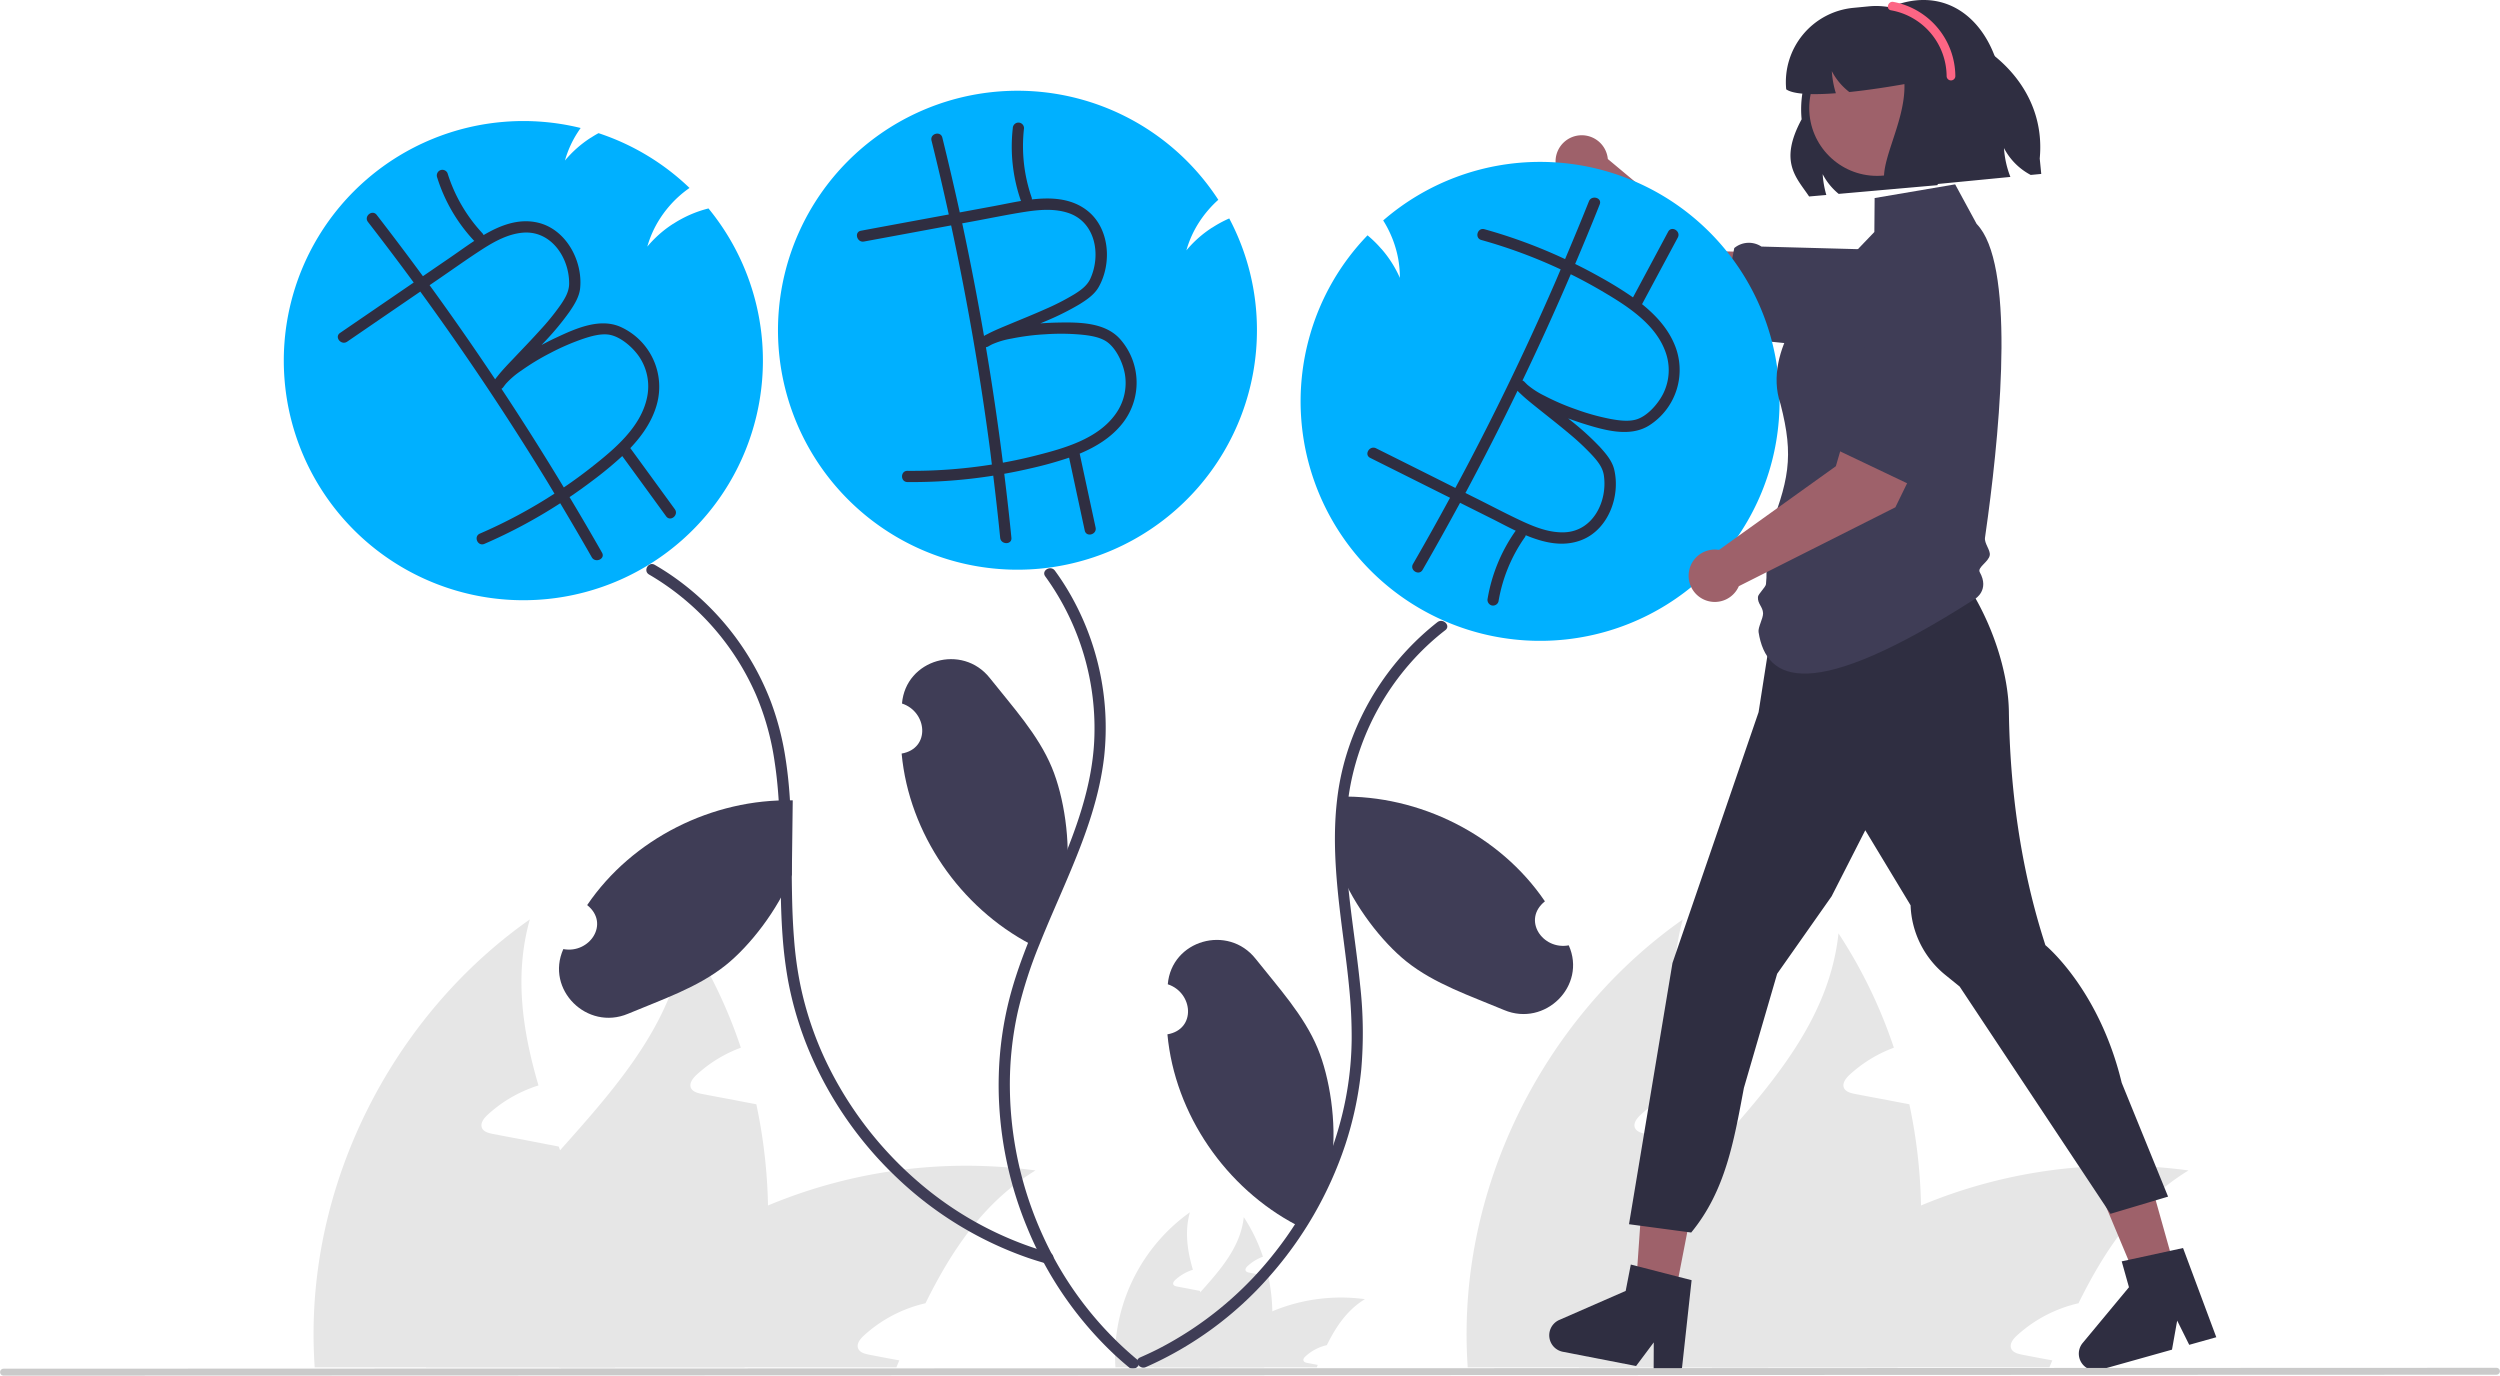 <svg height="473.286" viewBox="0 0 860.131 473.286" width="860.131" xmlns="http://www.w3.org/2000/svg"><g transform="translate(-169.934 -213.357)"><path d="m821.557 317.825a16.215 16.215 0 0 0 -15.722-16.725l-44.768-1.337-37.956-31.693a9.011 9.011 0 1 0 -10.371 9.734l39.786 45.327 49.6 10.066a16.215 16.215 0 0 0 19.431-15.373z" fill="#9e616a"/><path d="m760.75 329.04 5.862-30.344.192-.148a7.851 7.851 0 0 1 8.827-.56l.34.2 39.527 1.065 4.627 2.723 2.67-.652c8.073-1.97 16.23-3.306 21.205.227 2.812 1.995 4.405 5.317 4.874 10.151a23.258 23.258 0 0 1 -26.029 25.324l-1.988-.27-6.511-2.63-10.069 1.196-6.025-2.476z" fill="#3f3d56"/><path d="m607.684 664.513a59.481 59.481 0 0 1 -2.576 18.611c-.064.219-.142.438-.219.657h-37.918a34.03 34.03 0 0 1 2.563-7.728c3.155-6.698 8.307-12.429 13.395-18.122 7.007-7.844 13.846-15.623 14.928-25.824a58.582 58.582 0 0 1 6.594 13.614 16.001 16.001 0 0 0 -5.294 3.246c-.425.399-.876.979-.657 1.533.206.464.773.618 1.275.721 1.211.232 2.421.464 3.632.683.953.193 1.919.373 2.885.554a63.244 63.244 0 0 1 1.391 12.055z" fill="#e6e6e6"/><path d="m639.536 660.34c-6.079 3.696-9.943 9.415-13.099 15.816a16.178 16.178 0 0 0 -7.354 3.864c-.438.399-.889.979-.657 1.533.193.464.773.618 1.275.721 1.198.232 2.421.464 3.619.683-.116.271-.232.554-.348.824h-40.185a56.823 56.823 0 0 1 6.041-6.904c.477-.477.966-.927 1.468-1.391a60.103 60.103 0 0 1 17.388-10.974 61.169 61.169 0 0 1 31.852-4.173z" fill="#e6e6e6"/><path d="m589.485 683.781h-35.78a58.122 58.122 0 0 1 .052-8.604 61.525 61.525 0 0 1 25.566-44.732c-1.855 6.607-.902 13.176 1.03 19.771-.27.09-.541.167-.786.27a16.003 16.003 0 0 0 -5.294 3.246c-.425.399-.876.979-.657 1.533.193.464.773.618 1.275.721 1.211.232 2.421.464 3.619.683.966.193 1.932.373 2.898.567.451.077.902.167 1.352.258.064.155.103.296.167.438 2.267 6.247 4.74 12.545 5.899 18.946a44.224 44.224 0 0 1 .593 4.856c.039.683.064 1.365.064 2.048z" fill="#e6e6e6"/><path d="m434.166 628.11a171.856 171.856 0 0 1 -7.443 53.773c-.186.633-.41 1.265-.633 1.898h-109.555a98.322 98.322 0 0 1 7.406-22.328c9.117-19.351 24.002-35.911 38.701-52.359 20.244-22.663 40.004-45.139 43.13-74.612a169.258 169.258 0 0 1 19.053 39.334 46.231 46.231 0 0 0 -15.294 9.378c-1.228 1.154-2.531 2.828-1.898 4.428.595 1.34 2.233 1.786 3.684 2.084 3.498.67 6.996 1.34 10.494 1.972 2.754.558 5.545 1.079 8.336 1.6a182.729 182.729 0 0 1 4.019 34.831z" fill="#e6e6e6"/><path d="m526.193 616.053c-17.565 10.68-28.729 27.203-37.846 45.697a46.743 46.743 0 0 0 -21.249 11.164c-1.265 1.154-2.568 2.828-1.898 4.428.558 1.34 2.233 1.786 3.684 2.084 3.461.67 6.996 1.34 10.457 1.972-.335.782-.67 1.6-1.005 2.382h-116.105a164.175 164.175 0 0 1 17.453-19.946c1.377-1.377 2.791-2.679 4.242-4.019a173.653 173.653 0 0 1 50.238-31.706 176.734 176.734 0 0 1 92.028-12.057z" fill="#e6e6e6"/><path d="m381.584 683.781h-103.378a167.932 167.932 0 0 1 .149-24.858c4.131-51.094 31.929-99.768 73.868-129.241-5.359 19.09-2.605 38.069 2.977 57.122-.781.261-1.563.484-2.27.781a46.236 46.236 0 0 0 -15.294 9.378c-1.228 1.154-2.53 2.828-1.898 4.428.558 1.34 2.233 1.786 3.684 2.084 3.498.67 6.996 1.34 10.457 1.972 2.791.558 5.582 1.079 8.373 1.637 1.302.223 2.605.484 3.907.744.186.447.298.856.484 1.265 6.55 18.048 13.694 36.245 17.044 54.74a127.778 127.778 0 0 1 1.712 14.029c.112 1.972.186 3.945.186 5.917z" fill="#e6e6e6"/><path d="m830.864 628.11a171.856 171.856 0 0 1 -7.443 53.773c-.186.633-.41 1.265-.633 1.898h-109.555a98.322 98.322 0 0 1 7.406-22.328c9.117-19.351 24.002-35.911 38.701-52.359 20.244-22.663 40.004-45.139 43.13-74.612a169.258 169.258 0 0 1 19.053 39.334 46.231 46.231 0 0 0 -15.294 9.378c-1.228 1.154-2.531 2.828-1.898 4.428.595 1.34 2.233 1.786 3.684 2.084 3.498.67 6.996 1.34 10.494 1.972 2.754.558 5.545 1.079 8.336 1.6a182.729 182.729 0 0 1 4.019 34.831z" fill="#e6e6e6"/><path d="m922.892 616.053c-17.565 10.68-28.729 27.203-37.846 45.697a46.743 46.743 0 0 0 -21.249 11.164c-1.265 1.154-2.568 2.828-1.898 4.428.558 1.34 2.233 1.786 3.684 2.084 3.461.67 6.996 1.34 10.457 1.972-.335.782-.67 1.6-1.005 2.382h-116.105a164.175 164.175 0 0 1 17.453-19.946c1.377-1.377 2.791-2.679 4.242-4.019a173.653 173.653 0 0 1 50.238-31.706 176.734 176.734 0 0 1 92.028-12.057z" fill="#e6e6e6"/><path d="m778.282 683.781h-103.378a167.932 167.932 0 0 1 .149-24.858c4.131-51.094 31.929-99.768 73.868-129.241-5.359 19.09-2.605 38.069 2.977 57.122-.781.261-1.563.484-2.27.781a46.236 46.236 0 0 0 -15.294 9.378c-1.228 1.154-2.53 2.828-1.898 4.428.558 1.34 2.233 1.786 3.684 2.084 3.498.67 6.996 1.34 10.457 1.972 2.791.558 5.582 1.079 8.373 1.637 1.302.223 2.605.484 3.907.744.186.447.298.856.484 1.265 6.55 18.048 13.694 36.245 17.044 54.74a127.778 127.778 0 0 1 1.712 14.029c.112 1.972.186 3.945.186 5.917z" fill="#e6e6e6"/><path d="m602.389 327.01a82.393 82.393 0 1 1 -13.292-44.912 36.119 36.119 0 0 0 -3.478 3.542c-.283.322-.567.67-.837 1.005-.399.489-.773.979-1.133 1.481-.425.58-.824 1.172-1.211 1.777a35.624 35.624 0 0 0 -4.328 9.595 39.016 39.016 0 0 1 8.72-7.741 1.178 1.178 0 0 1 .219-.116c.322-.206.644-.412.979-.618a40.574 40.574 0 0 1 4.444-2.344c.129-.051.258-.116.386-.167a81.913 81.913 0 0 1 9.531 38.498z" fill="#00b0ff"/><path d="m558.404 683.832c-1.713-1.417-3.387-2.872-5.023-4.392a124.77 124.77 0 0 1 -30.087-43.83 129.006 129.006 0 0 1 -9.583-42.091c-.193-3.426-.232-6.839-.142-10.252a119.125 119.125 0 0 1 3.671-26.378c2.589-10.02 6.479-19.642 10.549-29.147 2.009-4.701 4.096-9.415 6.105-14.168 6.131-14.451 11.643-29.25 12.493-45.028a89.127 89.127 0 0 0 -16.834-56.89c-1.455-2.009 1.893-3.941 3.336-1.945q2.222 3.033 4.173 6.26a92.442 92.442 0 0 1 12.764 57.663c-1.558 13.691-6.195 26.558-11.476 39.18-2.718 6.543-5.616 13.009-8.346 19.513-.824 1.958-1.636 3.916-2.421 5.899a154.123 154.123 0 0 0 -7.406 22.939 115.695 115.695 0 0 0 -2.795 26.378c.026 2.344.103 4.675.258 7.007a125.642 125.642 0 0 0 11.386 44.59 119.873 119.873 0 0 0 32.122 41.962c1.919 1.584-.837 4.302-2.743 2.73z" fill="#3f3d56"/><path d="m555.236 329.946c-5.281-5.822-14.4-5.744-21.69-5.603-1.893.039-3.8.142-5.693.283.76-.322 1.52-.631 2.267-.953a92.379 92.379 0 0 0 11.064-5.538c2.512-1.546 5.268-3.387 6.749-6.015 4.675-8.256 3.761-20.453-4.083-26.429-5.41-4.134-12.171-4.482-18.895-3.722a1.94 1.94 0 0 0 -.103-.734 53.999 53.999 0 0 1 -2.602-23.776 1.938 1.938 0 0 0 -1.932-1.932 1.972 1.972 0 0 0 -1.932 1.932 56.725 56.725 0 0 0 2.731 24.807c.039.09.077.155.116.232-3.259.541-6.44 1.236-9.389 1.777q-5.854 1.082-11.695 2.164-2.84-12.906-6.002-25.734c-.593-2.409-4.328-1.391-3.722 1.03q3.149 12.674 5.938 25.412-15.108 2.782-30.203 5.59c-2.447.451-1.404 4.173 1.03 3.722q14.992-2.763 29.984-5.551 8.23 38.176 13.356 76.931c.232 1.777.438 3.555.657 5.345a175.213 175.213 0 0 1 -29.031 2.164c-2.499-.026-2.499 3.838 0 3.864a178.393 178.393 0 0 0 29.508-2.202c.863 7.11 1.674 14.232 2.383 21.368.245 2.447 4.109 2.473 3.864 0-.721-7.342-1.558-14.683-2.46-22.012 3.194-.567 6.376-1.224 9.518-1.971a130.029 130.029 0 0 0 12.79-3.581q2.685 12.539 5.384 25.077c.528 2.421 4.25 1.391 3.735-1.03q-2.743-12.712-5.474-25.425c5.474-2.293 10.536-5.371 14.284-9.879a22.616 22.616 0 0 0 -.451-29.611zm-54.147-39.283c-.039-.155-.077-.309-.103-.464 1.352-.245 2.705-.502 4.057-.747 5.925-1.095 11.837-2.331 17.787-3.246 4.83-.734 10.008-1.146 14.709.438 9.325 3.143 11.244 14.4 7.548 22.553-1.108 2.434-3.246 3.98-5.564 5.422a83.834 83.834 0 0 1 -10.046 5.139c-4.057 1.816-8.179 3.465-12.287 5.178-2.524 1.056-5.126 2.099-7.56 3.387a12.224 12.224 0 0 0 -1.146.618q-3.323-19.204-7.393-38.279zm52.666 65.133c-6.054 8.526-17.529 11.759-27.125 14.206-3.851.992-7.728 1.829-11.643 2.537q-2.512-19.938-5.847-39.734a1.948 1.948 0 0 0 .863-.283c.399-.245.799-.451 1.211-.67a28.211 28.211 0 0 1 6.685-1.996 80.383 80.383 0 0 1 11.772-1.494 78.019 78.019 0 0 1 12.146.116c2.795.27 5.899.708 8.282 2.061 3.49 1.971 6.028 7.148 6.813 11.296a18.205 18.205 0 0 1 -3.156 13.962z" fill="#2f2e41"/><path d="m529.991 648.091q-3.149-.869-6.234-1.919a124.582 124.582 0 0 1 -44.976-27.37 129.034 129.034 0 0 1 -30.087-42.98 119.05 119.05 0 0 1 -7.664-25.335 146.064 146.064 0 0 1 -1.842-14.941c-.451-6.092-.605-12.223-.683-18.328-.167-13.833.051-27.975-2.048-41.679a91.965 91.965 0 0 0 -6.401-23.094 89.18 89.18 0 0 0 -36.811-41.422c-2.151-1.249-.206-4.585 1.945-3.336 1.996 1.159 3.954 2.383 5.86 3.696a93.086 93.086 0 0 1 34.132 43.469 97.42 97.42 0 0 1 5.075 19.822c2.331 15.082 1.893 30.641 2.164 45.852.09 5.178.271 10.368.683 15.546a126.511 126.511 0 0 0 2.28 16.589 116.535 116.535 0 0 0 8.256 24.819 126.618 126.618 0 0 0 31.491 41.872 118.866 118.866 0 0 0 45.878 25.013c2.396.67 1.378 4.405-1.018 3.722z" fill="#3f3d56"/><path d="m383.419 412.789a82.431 82.431 0 1 1 -13.704-155.395c-.373.515-.734 1.056-1.082 1.597a35.624 35.624 0 0 0 -4.328 9.595 39.016 39.016 0 0 1 8.72-7.741 1.178 1.178 0 0 1 .219-.116c.322-.206.644-.412.979-.618.541-.335 1.082-.644 1.636-.94a82.45 82.45 0 0 1 31.311 18.856 35.041 35.041 0 0 0 -3.542 2.782 36.12 36.12 0 0 0 -3.478 3.542c-.283.322-.567.67-.837 1.005-.399.489-.773.979-1.133 1.481-.039.064-.09.116-.129.18-.373.515-.734 1.056-1.082 1.597a35.624 35.624 0 0 0 -4.328 9.595 39.016 39.016 0 0 1 8.72-7.741 1.178 1.178 0 0 1 .219-.116c.322-.206.644-.412.979-.618.541-.335 1.082-.644 1.636-.94.914-.502 1.855-.966 2.808-1.404.129-.051.258-.116.386-.167a39.896 39.896 0 0 1 6.298-2.151 82.486 82.486 0 0 1 -30.268 127.716z" fill="#00b0ff"/><path d="m402.108 388.549q-7.651-10.51-15.314-21.02c4.083-4.315 7.457-9.183 9.067-14.825a22.616 22.616 0 0 0 -12.429-26.88c-7.187-3.181-15.482.58-22.089 3.671-1.726.799-3.413 1.661-5.087 2.563.554-.593 1.133-1.185 1.687-1.79a93.013 93.013 0 0 0 7.857-9.557c1.674-2.421 3.452-5.229 3.735-8.23.927-9.428-4.856-20.208-14.451-22.501-6.607-1.584-12.944.824-18.779 4.263a1.943 1.943 0 0 0 -.386-.631 53.907 53.907 0 0 1 -12.017-20.685 1.938 1.938 0 0 0 -2.55-.979 1.969 1.969 0 0 0 -.979 2.55 56.584 56.584 0 0 0 12.545 21.561 2.346 2.346 0 0 0 .206.167c-2.756 1.816-5.397 3.735-7.87 5.435q-4.907 3.362-9.814 6.723-7.825-10.645-15.907-21.097c-1.533-1.958-4.521.489-2.988 2.447q7.998 10.317 15.726 20.827-12.674 8.675-25.347 17.349c-2.048 1.404.399 4.392 2.447 3.001q12.577-8.617 25.167-17.233 22.99 31.549 43.392 64.901c.94 1.533 1.842 3.078 2.769 4.611a173.618 173.618 0 0 1 -25.669 13.756c-2.28.992-.721 4.521 1.571 3.529a178.074 178.074 0 0 0 26.082-13.975c3.671 6.157 7.303 12.339 10.845 18.573 1.211 2.138 4.766.593 3.529-1.571q-5.468-9.621-11.167-19.114 4.019-2.724 7.908-5.667a131.976 131.976 0 0 0 10.227-8.449q7.554 10.355 15.095 20.724c1.455 2.009 4.444-.438 2.988-2.447zm-61.823-44.693q-10.819-16.229-22.269-31.993c-.09-.129-.193-.258-.283-.373 1.133-.786 2.267-1.558 3.413-2.344 4.959-3.4 9.866-6.916 14.941-10.175 4.109-2.627 8.681-5.1 13.614-5.551 9.802-.914 16.126 8.591 16.048 17.542-.026 2.692-1.352 4.959-2.885 7.213a81.66 81.66 0 0 1 -7.11 8.771c-2.975 3.31-6.066 6.491-9.119 9.724-1.893 1.983-3.838 3.993-5.551 6.157-.283.335-.541.67-.799 1.03zm33.243 30.177c-3.117 2.46-6.337 4.804-9.608 7.032q-10.375-17.195-21.458-33.951a1.844 1.844 0 0 0 .67-.605c.27-.374.554-.734.837-1.095a28.383 28.383 0 0 1 5.294-4.534 80.717 80.717 0 0 1 10.162-6.144 79.826 79.826 0 0 1 11.154-4.817c2.666-.889 5.68-1.739 8.398-1.481 3.993.386 8.411 4.096 10.819 7.573a18.232 18.232 0 0 1 2.769 14.039c-2.087 10.252-11.257 17.851-19.036 23.982z" fill="#2f2e41"/><path d="m620.619 328.679a82.393 82.393 0 1 0 25.204-39.478 36.12 36.12 0 0 1 2.361 4.366c.183.388.359.8.526 1.197.248.581.472 1.155.679 1.737.248.675.468 1.354.671 2.043a35.624 35.624 0 0 1 1.502 10.418 39.016 39.016 0 0 0 -6.236-9.852 1.178 1.178 0 0 0 -.178-.172c-.252-.287-.505-.574-.769-.865a40.575 40.575 0 0 0 -3.621-3.483c-.11-.085-.215-.183-.325-.268a81.913 81.913 0 0 0 -19.815 34.355z" fill="#00b0ff"/><path d="m667.213 430.151q-2.801 2.164-5.422 4.56a89.137 89.137 0 0 0 -27.189 48.557c-.258 1.339-.477 2.692-.67 4.044-2.988 20.84 1.52 41.988 3.722 62.699.077.708.155 1.404.219 2.112a147.03 147.03 0 0 1 .399 29.25 121.704 121.704 0 0 1 -5.5 25.876 130.597 130.597 0 0 1 -26.223 45.414 122.047 122.047 0 0 1 -42.4 31.053c-2.254.979-4.225-2.357-1.945-3.336 2.022-.889 4.031-1.816 6.002-2.808a121.304 121.304 0 0 0 40.314-33.256 124.469 124.469 0 0 0 23.016-46.715 113.639 113.639 0 0 0 3.439-26.339 168.263 168.263 0 0 0 -.85-18.019c-.489-5.229-1.159-10.458-1.829-15.675-2.125-16.357-4.263-32.972-2.305-49.291a87.409 87.409 0 0 1 3.143-15.095 92.58 92.58 0 0 1 31.337-45.762c1.945-1.52 4.701 1.198 2.743 2.731z" fill="#3f3d56"/><path d="m745.87 331.453c-2.344-5.371-6.363-9.724-10.987-13.447q6.144-11.457 12.3-22.913c1.159-2.19-2.125-4.199-3.31-2.022q-6.047 11.302-12.107 22.604a130.14 130.14 0 0 0 -11.296-6.981c-2.821-1.584-5.693-3.104-8.604-4.521 2.898-6.801 5.732-13.627 8.449-20.479.927-2.306-2.795-3.349-3.709-1.069-2.653 6.659-5.41 13.279-8.204 19.874a178.03 178.03 0 0 0 -27.743-10.278c-2.409-.67-3.478 3.04-1.069 3.709a175.691 175.691 0 0 1 27.292 10.111c-.695 1.662-1.391 3.31-2.112 4.959q-15.591 35.799-34.119 70.234-13.64-6.839-27.279-13.64c-2.215-1.108-4.25 2.177-2.022 3.297q13.736 6.858 27.473 13.73-6.221 11.476-12.738 22.772c-1.249 2.164 2.061 4.173 3.297 2.022 4.405-7.638 8.681-15.327 12.893-23.068l10.639 5.319c2.679 1.327 5.538 2.885 8.526 4.302-.064.064-.116.116-.18.193a56.944 56.944 0 0 0 -9.492 23.081 1.998 1.998 0 0 0 1.327 2.396 1.958 1.958 0 0 0 2.396-1.327 53.825 53.825 0 0 1 9.08-22.128 1.837 1.837 0 0 0 .296-.683c6.26 2.602 12.841 4.134 19.191 1.661 9.196-3.568 13.447-15.044 11.244-24.266-.695-2.937-2.846-5.474-4.83-7.651a91.906 91.906 0 0 0 -9.093-8.385c-.631-.515-1.275-1.03-1.919-1.546 1.777.657 3.581 1.288 5.397 1.855 6.968 2.151 15.701 4.753 22.385.618a22.618 22.618 0 0 0 8.629-28.336zm-36.192 30.989a84.801 84.801 0 0 1 8.23 7.728c1.829 2.022 3.452 4.096 3.838 6.749 1.301 8.848-3.658 19.139-13.485 19.577-4.959.219-9.827-1.61-14.258-3.645-5.474-2.524-10.806-5.358-16.203-8.05-1.224-.605-2.46-1.224-3.684-1.842a3.315 3.315 0 0 1 .232-.412q9.196-17.195 17.697-34.737a12.429 12.429 0 0 0 .927.914c1.983 1.906 4.199 3.632 6.324 5.345 3.478 2.782 6.981 5.513 10.381 8.372zm32.47-13.614c-1.906 3.761-5.77 8.037-9.673 8.964-2.666.644-5.77.206-8.526-.309a76.986 76.986 0 0 1 -11.708-3.259 79.808 79.808 0 0 1 -10.896-4.688 28.21 28.21 0 0 1 -5.873-3.774c-.335-.322-.657-.631-.979-.979a2.068 2.068 0 0 0 -.747-.502q8.694-18.103 16.615-36.566 5.351 2.647 10.484 5.654c8.539 5.01 18.676 11.296 22.14 21.162a18.22 18.22 0 0 1 -.837 14.297z" fill="#2f2e41"/><path d="m531.84 477.45c-4.718-11.381-13.56-20.966-21.347-30.805-9.468-11.988-28.954-6.457-30.228 8.756 8.738 2.872 9.872 15.493-.122 17.221 2.552 27.537 20.124 52.931 44.551 65.693l12.081-22.573c1.633-12.852-.796-28.317-4.935-38.292z" fill="#3f3d56"/><path d="m536.769 515.796q.201-.4.404-.799l-.398.744z" fill="#2f2e41"/><path d="m623.287 574.049c-4.718-11.381-13.56-20.966-21.347-30.805-9.468-11.988-28.954-6.457-30.228 8.756 8.738 2.872 9.872 15.493-.122 17.221 2.552 27.537 20.124 52.931 44.551 65.693l12.081-22.573c1.633-12.852-.796-28.317-4.935-38.292z" fill="#3f3d56"/><path d="m653.858 544.188c9.625 7.69 21.996 11.816 33.565 16.674 14.078 5.929 28.474-8.321 22.246-22.259-9.039 1.703-16.125-8.803-8.206-15.14-15.527-22.885-43.174-36.642-70.727-36.028l.316 25.601c4.774 12.043 14.366 24.415 22.805 31.153z" fill="#3f3d56"/><path d="m419.557 545.476c-9.625 7.69-21.996 11.816-33.565 16.674-14.078 5.929-28.474-8.321-22.246-22.259 9.039 1.703 16.125-8.803 8.206-15.14 15.527-22.885 43.174-36.642 70.727-36.028l-.316 25.601c-4.774 12.043-14.366 24.415-22.805 31.153z" fill="#3f3d56"/><path d="m628.216 612.395q.201-.4.404-.799l-.398.744z" fill="#2f2e41"/></g><path d="m615.348 165.172-2.576 9.016 1.288 37.351 54.095-16.744 5.432-35.795z" fill="#9e616a"/><path d="m576.179 446.173-13.391-2.604 3.675-52.891 19.763 3.844z" fill="#9e616a"/><path d="m751.934 653.803-4.487-1.148-14.182-3.65-2.249-.582-1.765 9.078-22.83 9.98a5.77 5.77 0 0 0 1.203 10.954l25.21 4.903 6.082-8.133-.039 9.308 9.495 1.847z" fill="#2f2e41" transform="translate(-169.934 -213.357)"/><path d="m748.454 437.117-13.135 3.685-20.466-48.909 19.385-5.439z" fill="#9e616a"/><path d="m921.016 642.742-4.525.989-14.311 3.107-2.27.49 2.499 8.904-15.917 19.169a5.77 5.77 0 0 0 5.993 9.247l24.727-6.939 1.783-9.998 4.145 8.335 9.313-2.614z" fill="#2f2e41" transform="translate(-169.934 -213.357)"/><path d="m781.418 417.168 61.103-18.811s-1.856 5.931 5.826 18.693c8.024 13.331 12.574 28.889 12.748 41.141.377 26.504 3.926 52.866 11.866 78.155l.689 2.195s18.506 15.097 26.262 47.352l15.953 39.167-19.817 5.913-51.9-78.202-4.932-3.992a32.242 32.242 0 0 1 -11.938-23.951l-15.59-25.824-11.587 22.734-18.737 26.652-11.435 39.254c-3.448 18.286-6.306 35.405-18.136 49.769l-21.399-2.86 14.959-89.875 13.408-39.057 10.054-29.288 6.162-17.95z" fill="#2f2e41" transform="translate(-169.934 -213.357)"/><path d="m777.678 398.366c-.817 5.148.505 9.911-.157 15.992-.11 1.007-2.681 3.365-2.76 4.366-.188 2.386 1.701 3.372 1.76 5.634.045 1.766-1.799 4.845-1.548 6.469 2.645 17.116 18.047 24.717 74.548-11.469 0 0 5-3 1.55-9.148-.92-1.639 3.1-3.548 3.45-5.852.266-1.751-1.928-4.028-1.644-6 .335-2.328.679-4.798 1.025-7.384 4.506-33.744 9.192-87.188-3.902-100.575l-7.393-13.62-27.701 4.714-.097 11.685-19.696 20.541s-19.085 19.66-12.592 38.638c4.71 18.243 2.96 26.424-4.843 46.008z" fill="#3f3d56" transform="translate(-169.934 -213.357)"/><path d="m834.225 319.737a16.215 16.215 0 0 0 -20.135 11.023l-12.526 43.001-40.202 28.79a9.011 9.011 0 1 0 6.821 12.481l53.86-27.141 22.189-45.488a16.215 16.215 0 0 0 -10.006-22.667z" fill="#9e616a" transform="translate(-169.934 -213.357)"/><path d="m829.824 381.413-27.903-13.287-.096-.223a7.851 7.851 0 0 1 1.672-8.685l.279-.279 10.948-37.995 3.797-3.796.039-2.748c.118-8.309.872-16.54 5.54-20.47 2.637-2.221 6.253-2.93 11.049-2.171a23.258 23.258 0 0 1 17.983 31.55l-.76 1.857-4.179 5.642-1.369 10.047-3.908 5.211z" fill="#3f3d56" transform="translate(-169.934 -213.357)"/><path d="m792.362 280.957 5.92-.518a33.454 33.454 0 0 1 -1.258-7.162 21.666 21.666 0 0 0 5.511 6.786l33.948-2.996 20.655-41.683c-4.917-16.152-17.651-25.659-33.719-20.717-.969.298-1.958.653-2.944 1.059a35.554 35.554 0 0 0 -30.687 38.676c-7.939 14.717-1.78 20.039 2.574 26.555z" fill="#2f2e41" transform="translate(-169.934 -213.357)"/><circle cx="645.801" cy="37.179" fill="#9e616a" r="23.33"/><path d="m784.483 244.092c2.5 1.773 9.281 1.935 17.095 1.345-.058-.148-.105-.3-.152-.451a33.455 33.455 0 0 1 -1.258-7.162 21.666 21.666 0 0 0 5.511 6.786c.171.139.341.278.523.414 6.646-.691 13.569-1.773 18.959-2.728.385 13.957-10.058 28.716-6.171 36.078l42.625-4.145a32.894 32.894 0 0 1 -2.209-9.922 21.81 21.81 0 0 0 9.203 9.239l3.623-.348-.525-5.318c2.298-23.838-16.62-41.699-40.156-46.709a25.554 25.554 0 0 0 -18.667-5.626l-5.322.513a25.675 25.675 0 0 0 -23.079 28.034z" fill="#2f2e41" transform="translate(-169.934 -213.357)"/><path d="m820.545 216.901a23.174 23.174 0 0 1 19.129 22.676 1.501 1.501 0 0 0 3 0 26.163 26.163 0 0 0 -21.331-25.568c-1.888-.34-2.698 2.551-.798 2.893z" fill="#fd6584" transform="translate(-169.934 -213.357)"/><path d="m1028.875 686.335-857.75.307a1.191 1.191 0 0 1 0-2.381l857.75-.307a1.191 1.191 0 0 1 0 2.381z" fill="#cacaca" transform="translate(-169.934 -213.357)"/></svg>